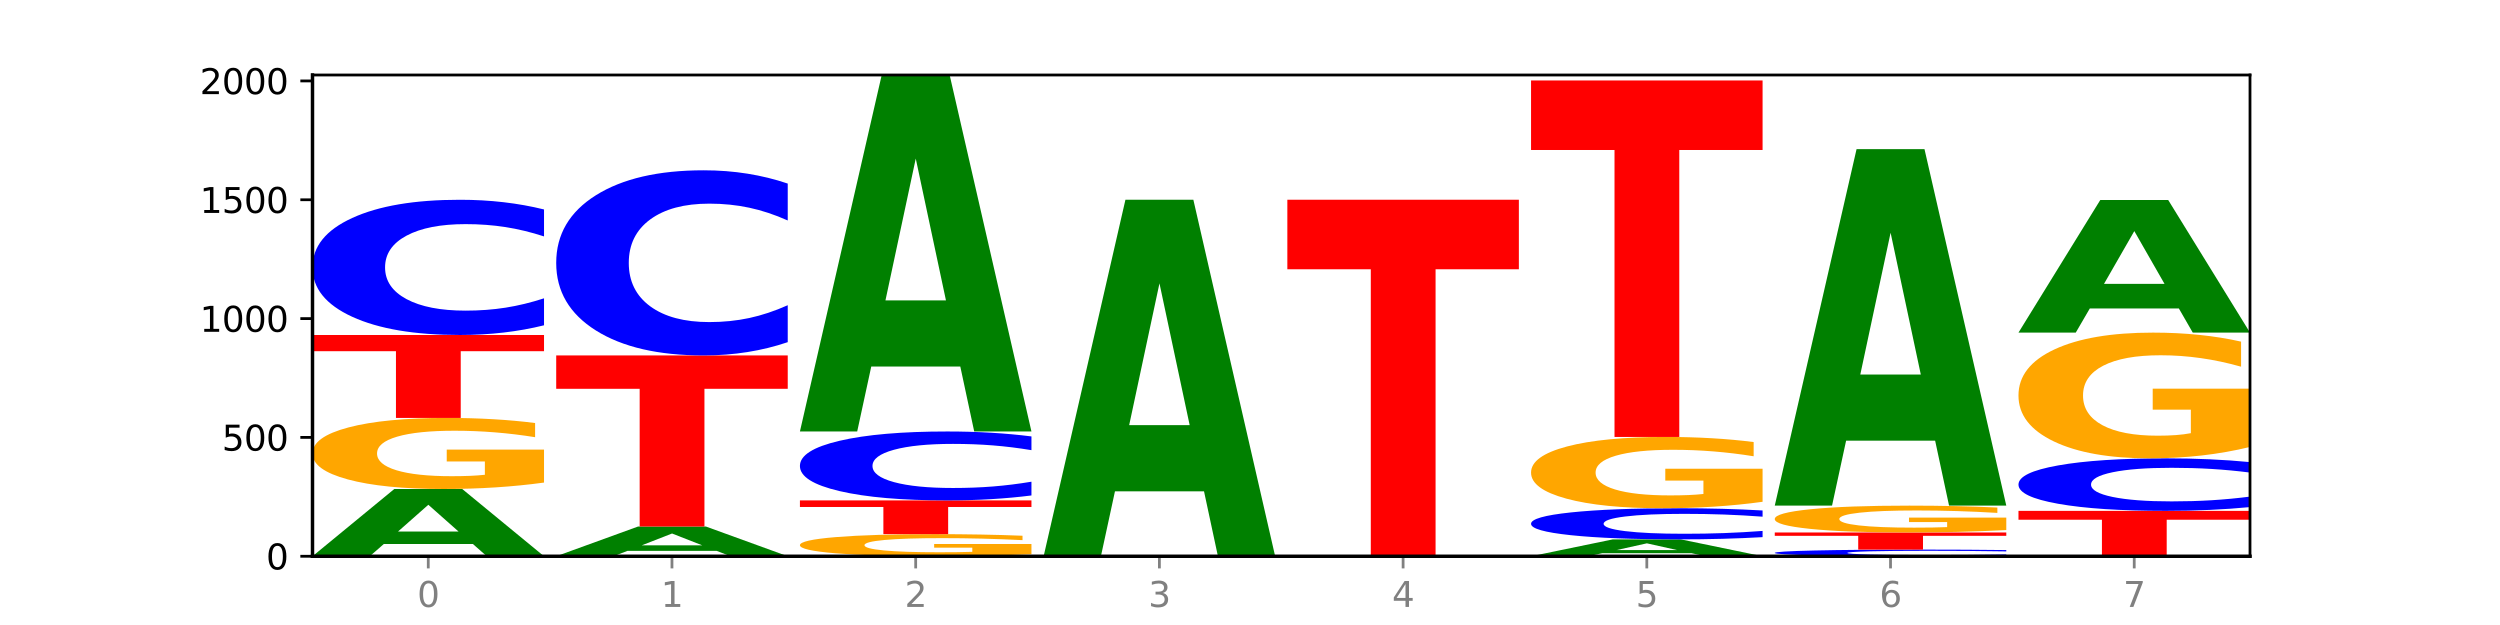 <?xml version="1.0" encoding="utf-8" standalone="no"?>
<!DOCTYPE svg PUBLIC "-//W3C//DTD SVG 1.1//EN"
  "http://www.w3.org/Graphics/SVG/1.1/DTD/svg11.dtd">
<svg xmlns:xlink="http://www.w3.org/1999/xlink" width="720pt" height="180pt" viewBox="0 0 720 180" xmlns="http://www.w3.org/2000/svg" version="1.1">
 <defs>
  <style type="text/css">*{stroke-linejoin: round; stroke-linecap: butt}</style>
 </defs>
 <g id="figure_1">
  <g id="patch_1">
   <path d="M 0 180 
L 720 180 
L 720 0 
L 0 0 
z
" style="fill: #ffffff"/>
  </g>
  <g id="axes_1">
   <g id="patch_2">
    <path d="M 90 160.2 
L 648 160.2 
L 648 21.6 
L 90 21.6 
z
" style="fill: #ffffff"/>
   </g>
   <g id="line2d_1">
    <path d="M 90 160.2 
L 648 160.2 
" clip-path="url(#pfd287a452e)" style="fill: none; stroke: #000000; stroke-width: 0.5; stroke-linecap: square"/>
   </g>
   <g id="patch_3">
    <path d="M 136.189 156.671 
L 110.545 156.671 
L 106.496 160.2 
L 90 160.2 
L 113.558 140.83 
L 133.121 140.83 
L 156.679 160.2 
L 140.197 160.2 
L 136.189 156.671 
z
M 114.635 153.076 
L 132.058 153.076 
L 123.36 145.372 
L 114.635 153.076 
z
" clip-path="url(#pfd287a452e)" style="fill: #008000"/>
   </g>
   <g id="patch_4">
    <path d="M 156.679 138.979 
Q 149.955 139.904 142.722 140.369 
Q 135.489 140.83 127.778 140.83 
Q 110.353 140.83 100.177 138.074 
Q 90 135.318 90 130.604 
Q 90 125.836 100.356 123.1 
Q 110.727 120.365 128.764 120.365 
Q 135.713 120.365 142.079 120.737 
Q 148.46 121.105 154.109 121.832 
L 154.109 125.912 
Q 148.281 124.977 142.513 124.517 
Q 136.744 124.052 130.946 124.052 
Q 120.216 124.052 114.403 125.751 
Q 108.59 127.446 108.59 130.604 
Q 108.59 133.732 114.194 135.44 
Q 119.798 137.144 130.109 137.144 
Q 132.919 137.144 135.325 137.047 
Q 137.731 136.945 139.643 136.734 
L 139.643 132.904 
L 128.66 132.904 
L 128.66 129.492 
L 156.679 129.492 
L 156.679 138.979 
z
" clip-path="url(#pfd287a452e)" style="fill: #ffa600"/>
   </g>
   <g id="patch_5">
    <path d="M 90 96.478 
L 156.679 96.478 
L 156.679 101.137 
L 132.69 101.137 
L 132.69 120.365 
L 114.036 120.365 
L 114.036 101.137 
L 90 101.137 
L 90 96.478 
z
" clip-path="url(#pfd287a452e)" style="fill: #ff0000"/>
   </g>
   <g id="patch_6">
    <path d="M 156.679 93.687 
Q 151.102 95.07 145.07 95.77 
Q 139.039 96.478 132.47 96.478 
Q 112.882 96.478 101.441 91.233 
Q 90 85.988 90 77.018 
Q 90 68.016 101.441 62.779 
Q 112.882 57.533 132.47 57.533 
Q 139.039 57.533 145.07 58.241 
Q 151.102 58.941 156.679 60.325 
L 156.679 68.088 
Q 151.051 66.254 145.591 65.401 
Q 140.131 64.548 134.1 64.548 
Q 123.281 64.548 117.082 67.871 
Q 110.899 71.185 110.899 77.018 
Q 110.899 82.826 117.082 86.149 
Q 123.281 89.463 134.1 89.463 
Q 140.131 89.463 145.591 88.61 
Q 151.051 87.75 156.679 85.915 
L 156.679 93.687 
z
" clip-path="url(#pfd287a452e)" style="fill: #0000ff"/>
   </g>
   <g id="patch_7">
    <path d="M 206.377 158.641 
L 180.734 158.641 
L 176.685 160.2 
L 160.189 160.2 
L 183.747 151.644 
L 203.31 151.644 
L 226.868 160.2 
L 210.386 160.2 
L 206.377 158.641 
z
M 184.824 157.054 
L 202.247 157.054 
L 193.549 153.65 
L 184.824 157.054 
z
" clip-path="url(#pfd287a452e)" style="fill: #008000"/>
   </g>
   <g id="patch_8">
    <path d="M 160.189 102.364 
L 226.868 102.364 
L 226.868 111.975 
L 202.879 111.975 
L 202.879 151.644 
L 184.224 151.644 
L 184.224 111.975 
L 160.189 111.975 
L 160.189 102.364 
z
" clip-path="url(#pfd287a452e)" style="fill: #ff0000"/>
   </g>
   <g id="patch_9">
    <path d="M 226.868 98.543 
Q 221.29 100.437 215.259 101.395 
Q 209.228 102.364 202.659 102.364 
Q 183.07 102.364 171.629 95.183 
Q 160.189 88.002 160.189 75.722 
Q 160.189 63.397 171.629 56.227 
Q 183.07 49.046 202.659 49.046 
Q 209.228 49.046 215.259 50.015 
Q 221.29 50.974 226.868 52.868 
L 226.868 63.496 
Q 221.24 60.985 215.78 59.818 
Q 210.32 58.65 204.289 58.65 
Q 193.47 58.65 187.27 63.199 
Q 181.088 67.737 181.088 75.722 
Q 181.088 83.674 187.27 88.223 
Q 193.47 92.76 204.289 92.76 
Q 210.32 92.76 215.78 91.593 
Q 221.24 90.414 226.868 87.903 
L 226.868 98.543 
z
" clip-path="url(#pfd287a452e)" style="fill: #0000ff"/>
   </g>
   <g id="patch_10">
    <path d="M 297.057 159.624 
Q 290.332 159.912 283.099 160.057 
Q 275.866 160.2 268.155 160.2 
Q 250.731 160.2 240.554 159.343 
Q 230.377 158.485 230.377 157.019 
Q 230.377 155.536 240.733 154.685 
Q 251.104 153.835 269.142 153.835 
Q 276.09 153.835 282.457 153.95 
Q 288.838 154.065 294.486 154.291 
L 294.486 155.56 
Q 288.658 155.269 282.89 155.126 
Q 277.122 154.981 271.323 154.981 
Q 260.594 154.981 254.781 155.51 
Q 248.967 156.037 248.967 157.019 
Q 248.967 157.992 254.571 158.524 
Q 260.175 159.053 270.487 159.053 
Q 273.296 159.053 275.702 159.023 
Q 278.108 158.992 280.021 158.926 
L 280.021 157.735 
L 269.037 157.735 
L 269.037 156.673 
L 297.057 156.673 
L 297.057 159.624 
z
" clip-path="url(#pfd287a452e)" style="fill: #ffa600"/>
   </g>
   <g id="patch_11">
    <path d="M 230.377 144.116 
L 297.057 144.116 
L 297.057 146.011 
L 273.068 146.011 
L 273.068 153.835 
L 254.413 153.835 
L 254.413 146.011 
L 230.377 146.011 
L 230.377 144.116 
z
" clip-path="url(#pfd287a452e)" style="fill: #ff0000"/>
   </g>
   <g id="patch_12">
    <path d="M 297.057 142.693 
Q 291.479 143.398 285.448 143.755 
Q 279.417 144.116 272.848 144.116 
Q 253.259 144.116 241.818 141.442 
Q 230.377 138.769 230.377 134.197 
Q 230.377 129.609 241.818 126.94 
Q 253.259 124.267 272.848 124.267 
Q 279.417 124.267 285.448 124.627 
Q 291.479 124.984 297.057 125.689 
L 297.057 129.646 
Q 291.429 128.711 285.969 128.277 
Q 280.509 127.842 274.477 127.842 
Q 263.658 127.842 257.459 129.535 
Q 251.277 131.225 251.277 134.197 
Q 251.277 137.158 257.459 138.851 
Q 263.658 140.54 274.477 140.54 
Q 280.509 140.54 285.969 140.106 
Q 291.429 139.667 297.057 138.732 
L 297.057 142.693 
z
" clip-path="url(#pfd287a452e)" style="fill: #0000ff"/>
   </g>
   <g id="patch_13">
    <path d="M 276.566 105.564 
L 250.922 105.564 
L 246.873 124.267 
L 230.377 124.267 
L 253.935 21.6 
L 273.499 21.6 
L 297.057 124.267 
L 280.574 124.267 
L 276.566 105.564 
z
M 255.012 86.509 
L 272.435 86.509 
L 263.737 45.671 
L 255.012 86.509 
z
" clip-path="url(#pfd287a452e)" style="fill: #008000"/>
   </g>
   <g id="patch_14">
    <path d="M 346.755 141.497 
L 321.111 141.497 
L 317.062 160.2 
L 300.566 160.2 
L 324.124 57.533 
L 343.687 57.533 
L 367.245 160.2 
L 350.763 160.2 
L 346.755 141.497 
z
M 325.201 122.443 
L 342.624 122.443 
L 333.926 81.605 
L 325.201 122.443 
z
" clip-path="url(#pfd287a452e)" style="fill: #008000"/>
   </g>
   <g id="patch_15">
    <path d="M 370.755 57.533 
L 437.434 57.533 
L 437.434 77.556 
L 413.445 77.556 
L 413.445 160.2 
L 394.79 160.2 
L 394.79 77.556 
L 370.755 77.556 
L 370.755 57.533 
z
" clip-path="url(#pfd287a452e)" style="fill: #ff0000"/>
   </g>
   <g id="patch_16">
    <path d="M 487.132 159.315 
L 461.488 159.315 
L 457.439 160.2 
L 440.943 160.2 
L 464.501 155.34 
L 484.065 155.34 
L 507.623 160.2 
L 491.14 160.2 
L 487.132 159.315 
z
M 465.578 158.413 
L 483.001 158.413 
L 474.303 156.48 
L 465.578 158.413 
z
" clip-path="url(#pfd287a452e)" style="fill: #008000"/>
   </g>
   <g id="patch_17">
    <path d="M 507.623 154.698 
Q 502.045 155.016 496.014 155.177 
Q 489.983 155.34 483.414 155.34 
Q 463.825 155.34 452.384 154.133 
Q 440.943 152.925 440.943 150.86 
Q 440.943 148.788 452.384 147.582 
Q 463.825 146.374 483.414 146.374 
Q 489.983 146.374 496.014 146.537 
Q 502.045 146.698 507.623 147.017 
L 507.623 148.804 
Q 501.995 148.382 496.535 148.186 
Q 491.075 147.989 485.043 147.989 
Q 474.224 147.989 468.025 148.754 
Q 461.843 149.517 461.843 150.86 
Q 461.843 152.197 468.025 152.962 
Q 474.224 153.725 485.043 153.725 
Q 491.075 153.725 496.535 153.529 
Q 501.995 153.331 507.623 152.909 
L 507.623 154.698 
z
" clip-path="url(#pfd287a452e)" style="fill: #0000ff"/>
   </g>
   <g id="patch_18">
    <path d="M 507.623 144.516 
Q 500.898 145.445 493.665 145.912 
Q 486.432 146.374 478.721 146.374 
Q 461.297 146.374 451.12 143.609 
Q 440.943 140.843 440.943 136.114 
Q 440.943 131.329 451.299 128.585 
Q 461.67 125.841 479.708 125.841 
Q 486.656 125.841 493.023 126.214 
Q 499.404 126.583 505.052 127.313 
L 505.052 131.406 
Q 499.224 130.468 493.456 130.006 
Q 487.688 129.54 481.889 129.54 
Q 471.16 129.54 465.347 131.245 
Q 459.533 132.945 459.533 136.114 
Q 459.533 139.253 465.137 140.966 
Q 470.741 142.676 481.053 142.676 
Q 483.862 142.676 486.268 142.578 
Q 488.674 142.476 490.587 142.264 
L 490.587 138.421 
L 479.603 138.421 
L 479.603 134.998 
L 507.623 134.998 
L 507.623 144.516 
z
" clip-path="url(#pfd287a452e)" style="fill: #ffa600"/>
   </g>
   <g id="patch_19">
    <path d="M 440.943 23.174 
L 507.623 23.174 
L 507.623 43.197 
L 483.634 43.197 
L 483.634 125.841 
L 464.979 125.841 
L 464.979 43.197 
L 440.943 43.197 
L 440.943 23.174 
z
" clip-path="url(#pfd287a452e)" style="fill: #ff0000"/>
   </g>
   <g id="patch_20">
    <path d="M 577.811 160.063 
Q 572.234 160.131 566.203 160.165 
Q 560.171 160.2 553.603 160.2 
Q 534.014 160.2 522.573 159.942 
Q 511.132 159.684 511.132 159.242 
Q 511.132 158.799 522.573 158.542 
Q 534.014 158.284 553.603 158.284 
Q 560.171 158.284 566.203 158.318 
Q 572.234 158.353 577.811 158.421 
L 577.811 158.803 
Q 572.183 158.713 566.723 158.671 
Q 561.263 158.629 555.232 158.629 
Q 544.413 158.629 538.214 158.792 
Q 532.031 158.955 532.031 159.242 
Q 532.031 159.528 538.214 159.692 
Q 544.413 159.855 555.232 159.855 
Q 561.263 159.855 566.723 159.813 
Q 572.183 159.77 577.811 159.68 
L 577.811 160.063 
z
" clip-path="url(#pfd287a452e)" style="fill: #0000ff"/>
   </g>
   <g id="patch_21">
    <path d="M 511.132 153.356 
L 577.811 153.356 
L 577.811 154.317 
L 553.822 154.317 
L 553.822 158.284 
L 535.168 158.284 
L 535.168 154.317 
L 511.132 154.317 
L 511.132 153.356 
z
" clip-path="url(#pfd287a452e)" style="fill: #ff0000"/>
   </g>
   <g id="patch_22">
    <path d="M 577.811 152.656 
Q 571.087 153.006 563.854 153.181 
Q 556.621 153.356 548.91 153.356 
Q 531.486 153.356 521.309 152.314 
Q 511.132 151.272 511.132 149.491 
Q 511.132 147.689 521.488 146.655 
Q 531.859 145.621 549.896 145.621 
Q 556.845 145.621 563.211 145.762 
Q 569.592 145.901 575.241 146.176 
L 575.241 147.717 
Q 569.413 147.364 563.645 147.19 
Q 557.876 147.014 552.078 147.014 
Q 541.348 147.014 535.535 147.657 
Q 529.722 148.297 529.722 149.491 
Q 529.722 150.673 535.326 151.319 
Q 540.93 151.962 551.241 151.962 
Q 554.051 151.962 556.457 151.926 
Q 558.863 151.887 560.775 151.807 
L 560.775 150.36 
L 549.792 150.36 
L 549.792 149.071 
L 577.811 149.071 
L 577.811 152.656 
z
" clip-path="url(#pfd287a452e)" style="fill: #ffa600"/>
   </g>
   <g id="patch_23">
    <path d="M 557.321 126.919 
L 531.677 126.919 
L 527.628 145.621 
L 511.132 145.621 
L 534.69 42.955 
L 554.253 42.955 
L 577.811 145.621 
L 561.329 145.621 
L 557.321 126.919 
z
M 535.767 107.864 
L 553.19 107.864 
L 544.492 67.026 
L 535.767 107.864 
z
" clip-path="url(#pfd287a452e)" style="fill: #008000"/>
   </g>
   <g id="patch_24">
    <path d="M 581.321 147.127 
L 648 147.127 
L 648 149.677 
L 624.011 149.677 
L 624.011 160.2 
L 605.356 160.2 
L 605.356 149.677 
L 581.321 149.677 
L 581.321 147.127 
z
" clip-path="url(#pfd287a452e)" style="fill: #ff0000"/>
   </g>
   <g id="patch_25">
    <path d="M 648 146.043 
Q 642.422 146.58 636.391 146.852 
Q 630.36 147.127 623.791 147.127 
Q 604.202 147.127 592.762 145.09 
Q 581.321 143.053 581.321 139.569 
Q 581.321 136.072 592.762 134.038 
Q 604.202 132.001 623.791 132.001 
Q 630.36 132.001 636.391 132.276 
Q 642.422 132.548 648 133.085 
L 648 136.1 
Q 642.372 135.388 636.912 135.057 
Q 631.452 134.726 625.421 134.726 
Q 614.602 134.726 608.402 136.016 
Q 602.22 137.303 602.22 139.569 
Q 602.22 141.825 608.402 143.115 
Q 614.602 144.402 625.421 144.402 
Q 631.452 144.402 636.912 144.071 
Q 642.372 143.737 648 143.025 
L 648 146.043 
z
" clip-path="url(#pfd287a452e)" style="fill: #0000ff"/>
   </g>
   <g id="patch_26">
    <path d="M 648 128.725 
Q 641.275 130.363 634.042 131.186 
Q 626.81 132.001 619.099 132.001 
Q 601.674 132.001 591.497 127.124 
Q 581.321 122.248 581.321 113.909 
Q 581.321 105.472 591.677 100.633 
Q 602.048 95.794 620.085 95.794 
Q 627.034 95.794 633.4 96.452 
Q 639.781 97.103 645.43 98.389 
L 645.43 105.607 
Q 639.602 103.954 633.833 103.138 
Q 628.065 102.316 622.267 102.316 
Q 611.537 102.316 605.724 105.322 
Q 599.911 108.322 599.911 113.909 
Q 599.911 119.443 605.515 122.465 
Q 611.119 125.479 621.43 125.479 
Q 624.239 125.479 626.645 125.307 
Q 629.051 125.127 630.964 124.753 
L 630.964 117.977 
L 619.98 117.977 
L 619.98 111.942 
L 648 111.942 
L 648 128.725 
z
" clip-path="url(#pfd287a452e)" style="fill: #ffa600"/>
   </g>
   <g id="patch_27">
    <path d="M 627.51 88.836 
L 601.866 88.836 
L 597.817 95.794 
L 581.321 95.794 
L 604.879 57.602 
L 624.442 57.602 
L 648 95.794 
L 631.518 95.794 
L 627.51 88.836 
z
M 605.956 81.748 
L 623.379 81.748 
L 614.681 66.556 
L 605.956 81.748 
z
" clip-path="url(#pfd287a452e)" style="fill: #008000"/>
   </g>
   <g id="matplotlib.axis_1">
    <g id="xtick_1">
     <g id="line2d_2">
      <defs>
       <path id="m7ea9eedaea" d="M 0 0 
L 0 3.5 
" style="stroke: #808080; stroke-width: 0.8"/>
      </defs>
      <g>
       <use xlink:href="#m7ea9eedaea" x="123.34" y="160.2" style="fill: #808080; stroke: #808080; stroke-width: 0.8"/>
      </g>
     </g>
     <g id="text_1">
      <!-- 0 -->
      <g style="fill: #808080" transform="translate(120.158 174.798) scale(0.1 -0.1)">
       <defs>
        <path id="DejaVuSans-30" d="M 2034 4250 
Q 1547 4250 1301 3770 
Q 1056 3291 1056 2328 
Q 1056 1369 1301 889 
Q 1547 409 2034 409 
Q 2525 409 2770 889 
Q 3016 1369 3016 2328 
Q 3016 3291 2770 3770 
Q 2525 4250 2034 4250 
z
M 2034 4750 
Q 2819 4750 3233 4129 
Q 3647 3509 3647 2328 
Q 3647 1150 3233 529 
Q 2819 -91 2034 -91 
Q 1250 -91 836 529 
Q 422 1150 422 2328 
Q 422 3509 836 4129 
Q 1250 4750 2034 4750 
z
" transform="scale(0.016)"/>
       </defs>
       <use xlink:href="#DejaVuSans-30"/>
      </g>
     </g>
    </g>
    <g id="xtick_2">
     <g id="line2d_3">
      <g>
       <use xlink:href="#m7ea9eedaea" x="193.528" y="160.2" style="fill: #808080; stroke: #808080; stroke-width: 0.8"/>
      </g>
     </g>
     <g id="text_2">
      <!-- 1 -->
      <g style="fill: #808080" transform="translate(190.347 174.798) scale(0.1 -0.1)">
       <defs>
        <path id="DejaVuSans-31" d="M 794 531 
L 1825 531 
L 1825 4091 
L 703 3866 
L 703 4441 
L 1819 4666 
L 2450 4666 
L 2450 531 
L 3481 531 
L 3481 0 
L 794 0 
L 794 531 
z
" transform="scale(0.016)"/>
       </defs>
       <use xlink:href="#DejaVuSans-31"/>
      </g>
     </g>
    </g>
    <g id="xtick_3">
     <g id="line2d_4">
      <g>
       <use xlink:href="#m7ea9eedaea" x="263.717" y="160.2" style="fill: #808080; stroke: #808080; stroke-width: 0.8"/>
      </g>
     </g>
     <g id="text_3">
      <!-- 2 -->
      <g style="fill: #808080" transform="translate(260.536 174.798) scale(0.1 -0.1)">
       <defs>
        <path id="DejaVuSans-32" d="M 1228 531 
L 3431 531 
L 3431 0 
L 469 0 
L 469 531 
Q 828 903 1448 1529 
Q 2069 2156 2228 2338 
Q 2531 2678 2651 2914 
Q 2772 3150 2772 3378 
Q 2772 3750 2511 3984 
Q 2250 4219 1831 4219 
Q 1534 4219 1204 4116 
Q 875 4013 500 3803 
L 500 4441 
Q 881 4594 1212 4672 
Q 1544 4750 1819 4750 
Q 2544 4750 2975 4387 
Q 3406 4025 3406 3419 
Q 3406 3131 3298 2873 
Q 3191 2616 2906 2266 
Q 2828 2175 2409 1742 
Q 1991 1309 1228 531 
z
" transform="scale(0.016)"/>
       </defs>
       <use xlink:href="#DejaVuSans-32"/>
      </g>
     </g>
    </g>
    <g id="xtick_4">
     <g id="line2d_5">
      <g>
       <use xlink:href="#m7ea9eedaea" x="333.906" y="160.2" style="fill: #808080; stroke: #808080; stroke-width: 0.8"/>
      </g>
     </g>
     <g id="text_4">
      <!-- 3 -->
      <g style="fill: #808080" transform="translate(330.724 174.798) scale(0.1 -0.1)">
       <defs>
        <path id="DejaVuSans-33" d="M 2597 2516 
Q 3050 2419 3304 2112 
Q 3559 1806 3559 1356 
Q 3559 666 3084 287 
Q 2609 -91 1734 -91 
Q 1441 -91 1130 -33 
Q 819 25 488 141 
L 488 750 
Q 750 597 1062 519 
Q 1375 441 1716 441 
Q 2309 441 2620 675 
Q 2931 909 2931 1356 
Q 2931 1769 2642 2001 
Q 2353 2234 1838 2234 
L 1294 2234 
L 1294 2753 
L 1863 2753 
Q 2328 2753 2575 2939 
Q 2822 3125 2822 3475 
Q 2822 3834 2567 4026 
Q 2313 4219 1838 4219 
Q 1578 4219 1281 4162 
Q 984 4106 628 3988 
L 628 4550 
Q 988 4650 1302 4700 
Q 1616 4750 1894 4750 
Q 2613 4750 3031 4423 
Q 3450 4097 3450 3541 
Q 3450 3153 3228 2886 
Q 3006 2619 2597 2516 
z
" transform="scale(0.016)"/>
       </defs>
       <use xlink:href="#DejaVuSans-33"/>
      </g>
     </g>
    </g>
    <g id="xtick_5">
     <g id="line2d_6">
      <g>
       <use xlink:href="#m7ea9eedaea" x="404.094" y="160.2" style="fill: #808080; stroke: #808080; stroke-width: 0.8"/>
      </g>
     </g>
     <g id="text_5">
      <!-- 4 -->
      <g style="fill: #808080" transform="translate(400.913 174.798) scale(0.1 -0.1)">
       <defs>
        <path id="DejaVuSans-34" d="M 2419 4116 
L 825 1625 
L 2419 1625 
L 2419 4116 
z
M 2253 4666 
L 3047 4666 
L 3047 1625 
L 3713 1625 
L 3713 1100 
L 3047 1100 
L 3047 0 
L 2419 0 
L 2419 1100 
L 313 1100 
L 313 1709 
L 2253 4666 
z
" transform="scale(0.016)"/>
       </defs>
       <use xlink:href="#DejaVuSans-34"/>
      </g>
     </g>
    </g>
    <g id="xtick_6">
     <g id="line2d_7">
      <g>
       <use xlink:href="#m7ea9eedaea" x="474.283" y="160.2" style="fill: #808080; stroke: #808080; stroke-width: 0.8"/>
      </g>
     </g>
     <g id="text_6">
      <!-- 5 -->
      <g style="fill: #808080" transform="translate(471.102 174.798) scale(0.1 -0.1)">
       <defs>
        <path id="DejaVuSans-35" d="M 691 4666 
L 3169 4666 
L 3169 4134 
L 1269 4134 
L 1269 2991 
Q 1406 3038 1543 3061 
Q 1681 3084 1819 3084 
Q 2600 3084 3056 2656 
Q 3513 2228 3513 1497 
Q 3513 744 3044 326 
Q 2575 -91 1722 -91 
Q 1428 -91 1123 -41 
Q 819 9 494 109 
L 494 744 
Q 775 591 1075 516 
Q 1375 441 1709 441 
Q 2250 441 2565 725 
Q 2881 1009 2881 1497 
Q 2881 1984 2565 2268 
Q 2250 2553 1709 2553 
Q 1456 2553 1204 2497 
Q 953 2441 691 2322 
L 691 4666 
z
" transform="scale(0.016)"/>
       </defs>
       <use xlink:href="#DejaVuSans-35"/>
      </g>
     </g>
    </g>
    <g id="xtick_7">
     <g id="line2d_8">
      <g>
       <use xlink:href="#m7ea9eedaea" x="544.472" y="160.2" style="fill: #808080; stroke: #808080; stroke-width: 0.8"/>
      </g>
     </g>
     <g id="text_7">
      <!-- 6 -->
      <g style="fill: #808080" transform="translate(541.29 174.798) scale(0.1 -0.1)">
       <defs>
        <path id="DejaVuSans-36" d="M 2113 2584 
Q 1688 2584 1439 2293 
Q 1191 2003 1191 1497 
Q 1191 994 1439 701 
Q 1688 409 2113 409 
Q 2538 409 2786 701 
Q 3034 994 3034 1497 
Q 3034 2003 2786 2293 
Q 2538 2584 2113 2584 
z
M 3366 4563 
L 3366 3988 
Q 3128 4100 2886 4159 
Q 2644 4219 2406 4219 
Q 1781 4219 1451 3797 
Q 1122 3375 1075 2522 
Q 1259 2794 1537 2939 
Q 1816 3084 2150 3084 
Q 2853 3084 3261 2657 
Q 3669 2231 3669 1497 
Q 3669 778 3244 343 
Q 2819 -91 2113 -91 
Q 1303 -91 875 529 
Q 447 1150 447 2328 
Q 447 3434 972 4092 
Q 1497 4750 2381 4750 
Q 2619 4750 2861 4703 
Q 3103 4656 3366 4563 
z
" transform="scale(0.016)"/>
       </defs>
       <use xlink:href="#DejaVuSans-36"/>
      </g>
     </g>
    </g>
    <g id="xtick_8">
     <g id="line2d_9">
      <g>
       <use xlink:href="#m7ea9eedaea" x="614.66" y="160.2" style="fill: #808080; stroke: #808080; stroke-width: 0.8"/>
      </g>
     </g>
     <g id="text_8">
      <!-- 7 -->
      <g style="fill: #808080" transform="translate(611.479 174.798) scale(0.1 -0.1)">
       <defs>
        <path id="DejaVuSans-37" d="M 525 4666 
L 3525 4666 
L 3525 4397 
L 1831 0 
L 1172 0 
L 2766 4134 
L 525 4134 
L 525 4666 
z
" transform="scale(0.016)"/>
       </defs>
       <use xlink:href="#DejaVuSans-37"/>
      </g>
     </g>
    </g>
   </g>
   <g id="matplotlib.axis_2">
    <g id="ytick_1">
     <g id="line2d_10">
      <defs>
       <path id="m9a7f7536aa" d="M 0 0 
L -3.5 0 
" style="stroke: #000000; stroke-width: 0.8"/>
      </defs>
      <g>
       <use xlink:href="#m9a7f7536aa" x="90" y="160.2" style="stroke: #000000; stroke-width: 0.8"/>
      </g>
     </g>
     <g id="text_9">
      <!-- 0 -->
      <g transform="translate(76.638 163.999) scale(0.1 -0.1)">
       <use xlink:href="#DejaVuSans-30"/>
      </g>
     </g>
    </g>
    <g id="ytick_2">
     <g id="line2d_11">
      <g>
       <use xlink:href="#m9a7f7536aa" x="90" y="125.978" style="stroke: #000000; stroke-width: 0.8"/>
      </g>
     </g>
     <g id="text_10">
      <!-- 500 -->
      <g transform="translate(63.913 129.777) scale(0.1 -0.1)">
       <use xlink:href="#DejaVuSans-35"/>
       <use xlink:href="#DejaVuSans-30" x="63.623"/>
       <use xlink:href="#DejaVuSans-30" x="127.246"/>
      </g>
     </g>
    </g>
    <g id="ytick_3">
     <g id="line2d_12">
      <g>
       <use xlink:href="#m9a7f7536aa" x="90" y="91.756" style="stroke: #000000; stroke-width: 0.8"/>
      </g>
     </g>
     <g id="text_11">
      <!-- 1000 -->
      <g transform="translate(57.55 95.555) scale(0.1 -0.1)">
       <use xlink:href="#DejaVuSans-31"/>
       <use xlink:href="#DejaVuSans-30" x="63.623"/>
       <use xlink:href="#DejaVuSans-30" x="127.246"/>
       <use xlink:href="#DejaVuSans-30" x="190.869"/>
      </g>
     </g>
    </g>
    <g id="ytick_4">
     <g id="line2d_13">
      <g>
       <use xlink:href="#m9a7f7536aa" x="90" y="57.533" style="stroke: #000000; stroke-width: 0.8"/>
      </g>
     </g>
     <g id="text_12">
      <!-- 1500 -->
      <g transform="translate(57.55 61.333) scale(0.1 -0.1)">
       <use xlink:href="#DejaVuSans-31"/>
       <use xlink:href="#DejaVuSans-35" x="63.623"/>
       <use xlink:href="#DejaVuSans-30" x="127.246"/>
       <use xlink:href="#DejaVuSans-30" x="190.869"/>
      </g>
     </g>
    </g>
    <g id="ytick_5">
     <g id="line2d_14">
      <g>
       <use xlink:href="#m9a7f7536aa" x="90" y="23.311" style="stroke: #000000; stroke-width: 0.8"/>
      </g>
     </g>
     <g id="text_13">
      <!-- 2000 -->
      <g transform="translate(57.55 27.11) scale(0.1 -0.1)">
       <use xlink:href="#DejaVuSans-32"/>
       <use xlink:href="#DejaVuSans-30" x="63.623"/>
       <use xlink:href="#DejaVuSans-30" x="127.246"/>
       <use xlink:href="#DejaVuSans-30" x="190.869"/>
      </g>
     </g>
    </g>
   </g>
   <g id="patch_28">
    <path d="M 90 160.2 
L 90 21.6 
" style="fill: none; stroke: #000000; stroke-linejoin: miter; stroke-linecap: square"/>
   </g>
   <g id="patch_29">
    <path d="M 648 160.2 
L 648 21.6 
" style="fill: none; stroke: #000000; stroke-width: 0.8; stroke-linejoin: miter; stroke-linecap: square"/>
   </g>
   <g id="patch_30">
    <path d="M 90 160.2 
L 648 160.2 
" style="fill: none; stroke: #000000; stroke-linejoin: miter; stroke-linecap: square"/>
   </g>
   <g id="patch_31">
    <path d="M 90 21.6 
L 648 21.6 
" style="fill: none; stroke: #000000; stroke-width: 0.8; stroke-linejoin: miter; stroke-linecap: square"/>
   </g>
  </g>
 </g>
 <defs>
  <clipPath id="pfd287a452e">
   <rect x="90" y="21.6" width="558" height="138.6"/>
  </clipPath>
 </defs>
</svg>
